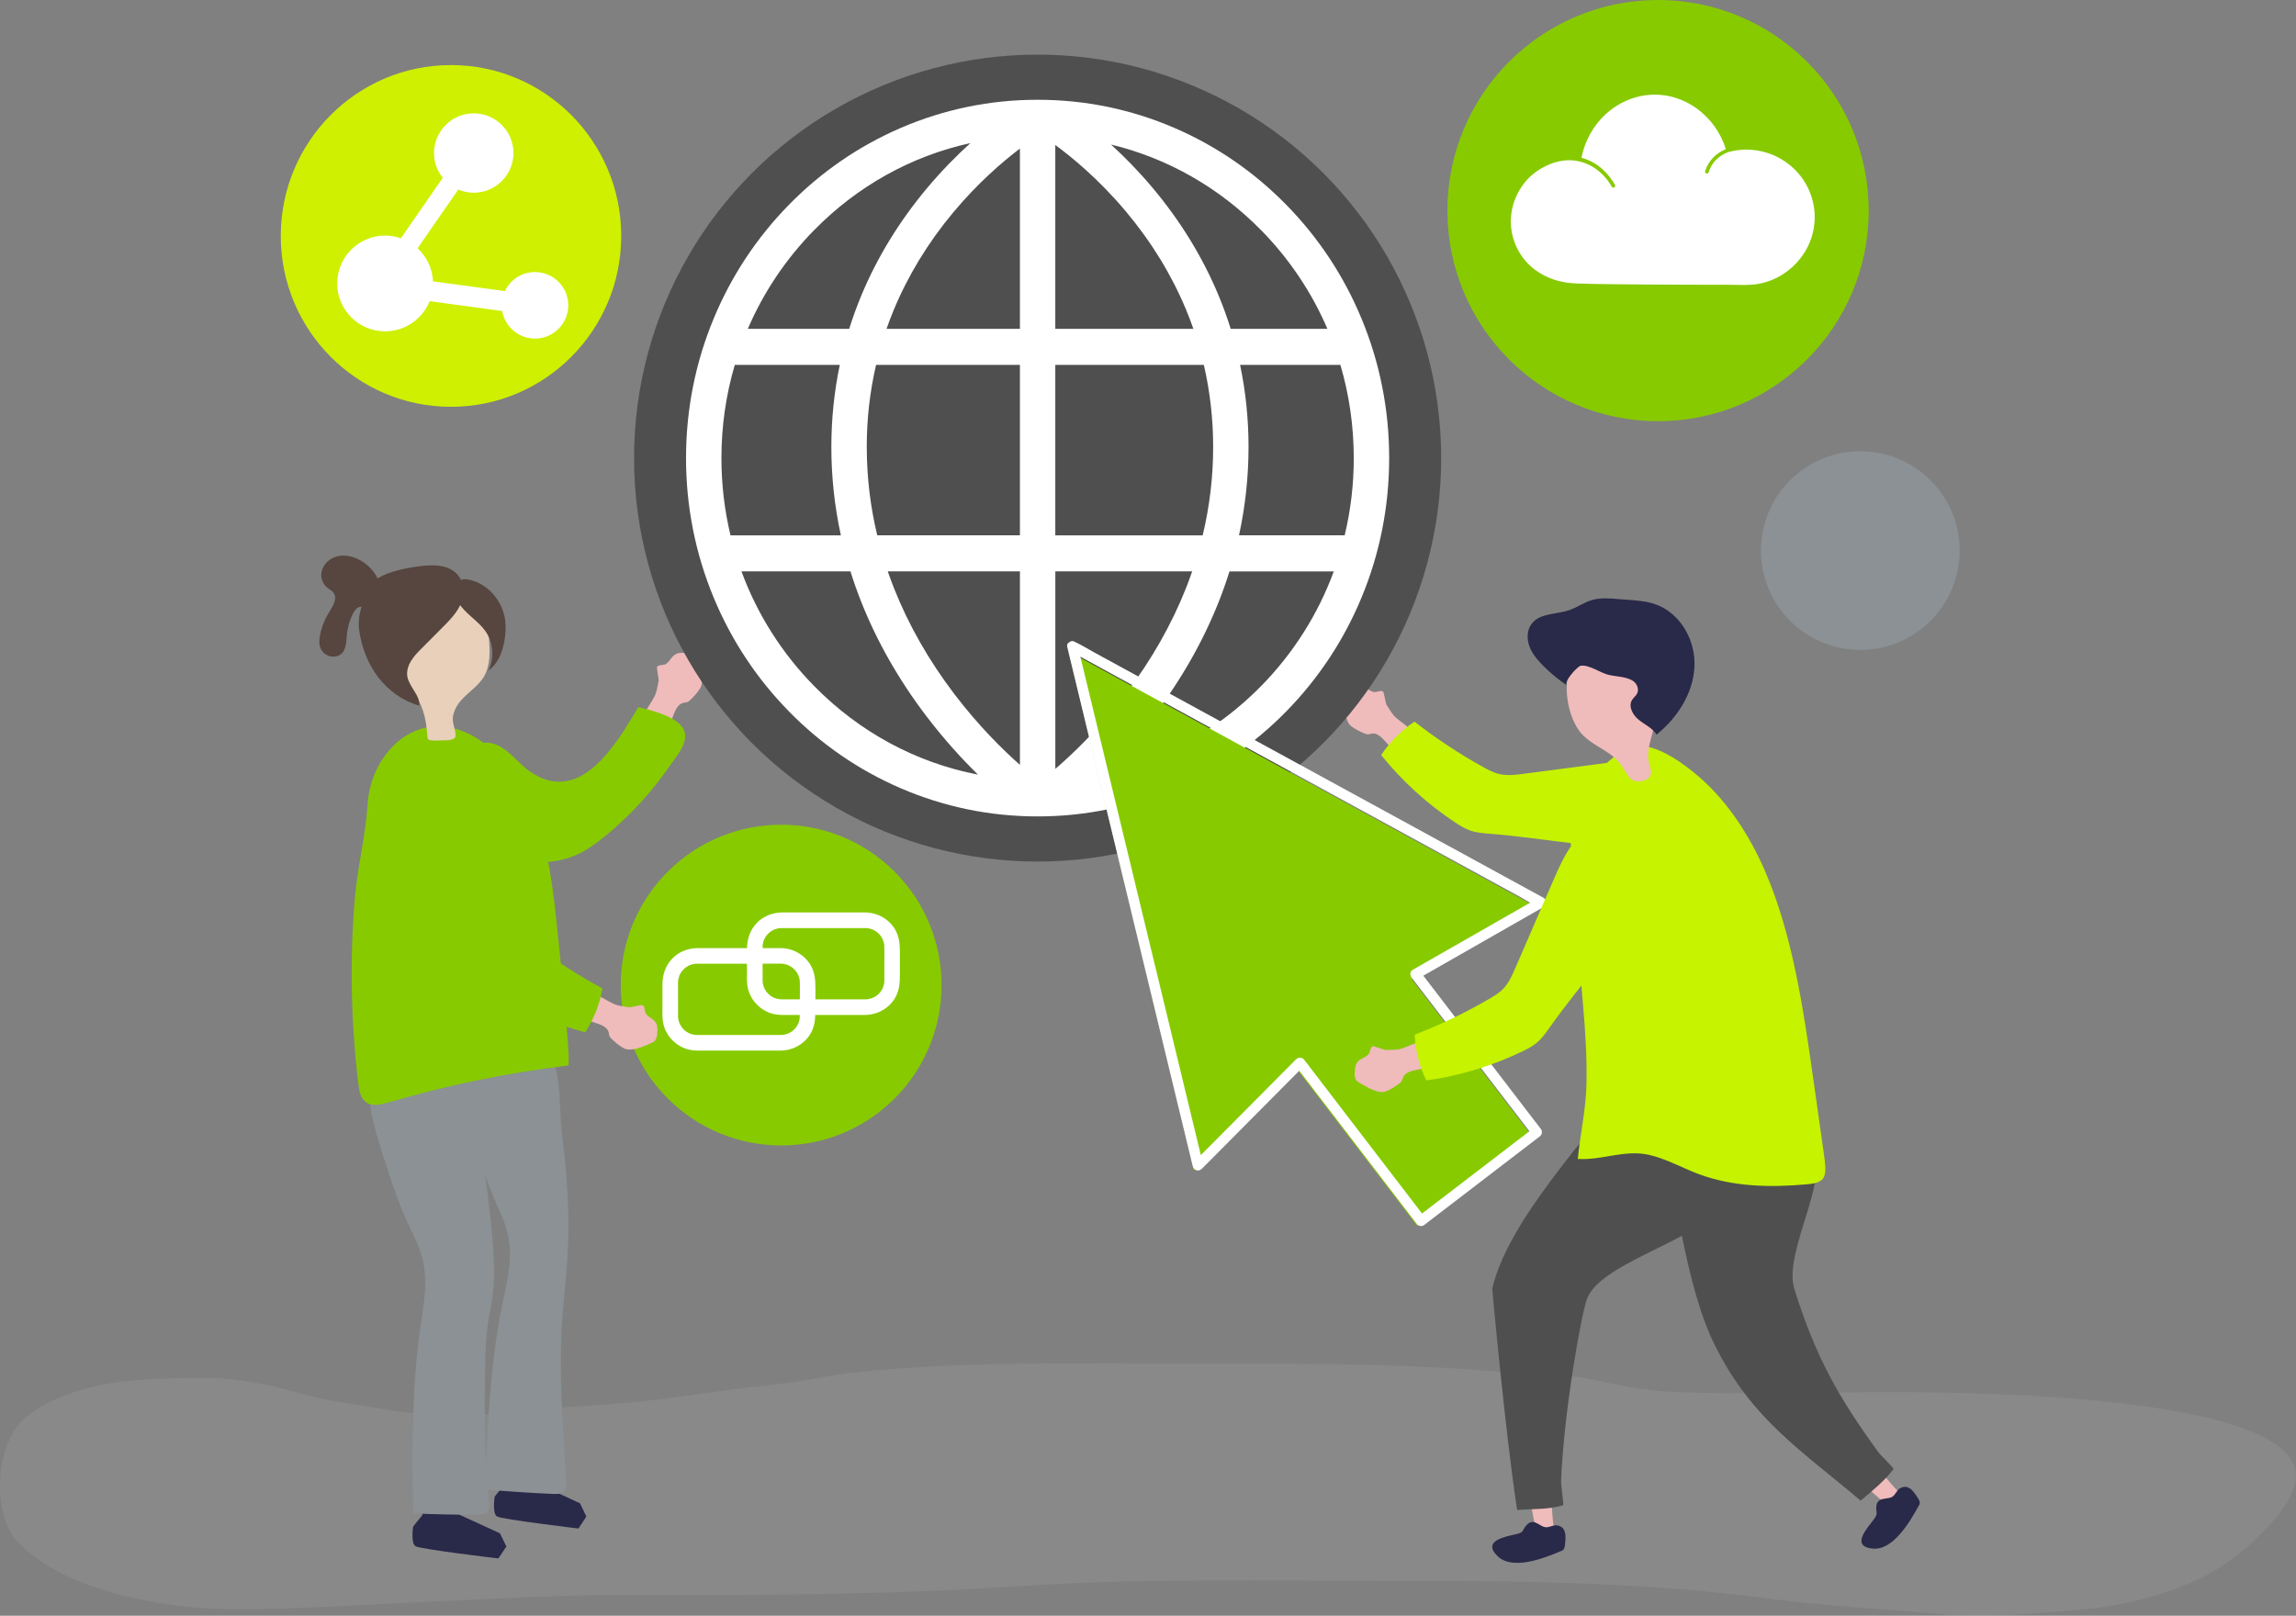 <?xml version="1.0" encoding="UTF-8"?><svg xmlns="http://www.w3.org/2000/svg" viewBox="0 0 962.7 677.64"><rect x="0" y="0" width="962.7" height="677.64" fill="#808080" stroke="none"/><defs><style>.cls-1{fill:#efbbbb;}.cls-2{fill:#e9d0ba;}.cls-3{fill:#fff;}.cls-4{fill:#8b9194;}.cls-5{fill:#bcbcbc;}.cls-6{fill:#cff000;}.cls-7{fill:#c5f300;}.cls-8{fill:#87ca00;}.cls-9{fill:#292949;}.cls-10{fill:#56463f;}.cls-11{fill:#4f4f4f;}.cls-12{opacity:.15;}</style></defs><g id="shadow"><g class="cls-12"><path class="cls-5" d="M441.66,571.85c-28.19,.08-56.39,.76-84.53,3.89-10.61,1.18-21,3.78-31.64,4.82-21.24,2.09-42.11,5.99-63.43,7.79-17.17,1.45-34.41,2.3-51.53,4.14-16.05,1.72-33.82,1.33-49.74-1.52-11.79-2.11-23.63-3.3-35.23-6.68-12.97-3.79-27.05-6.5-40.57-6.4-19.27,.14-38.03,.16-56.47,6.84-6.47,2.35-14.4,6.21-19.31,11.14-11.25,11.28-12.77,39.43-1.54,51.13,18.92,19.69,59.3,27.42,85.83,27.79,29.06,.4,57.3-1.76,86.4-3.03,27.05-1.18,54.02-2.86,81.11-2.8,55.33,.12,110.66,0,165.89-3.7,51.89-3.47,103.91-2.28,155.91-2.28s106.29,.42,159.23,7.51c23.07,3.09,46.57,4.17,69.75,6.33,20.76,1.94,40.71-.04,61.39-1.83,17.36-1.5,34.62-5.96,50.39-13.5,12.49-5.97,34.75-24.51,38.58-38.75,10.74-39.93-151.3-38.97-176.18-38.88-27.83,.1-55.88,1.02-83.69-.05-11.7-.45-23.22-2.73-34.64-5.24-11.37-2.5-22.83-1.86-34.36-2.91-48.09-4.37-96.29-3.73-144.54-3.73-15.7,0-31.41-.14-47.11-.09Z"/></g></g><g id="object"><path class="cls-1" d="M285.03,273.82c-.28,.03-.56,.08-.83,.16-2.54,.72-3.07,3.3-5.06,4.54-.89,.55-3.99,.1-3.67,1.81,.12,.63,.36,2.78,.73,4.92-.35,1.77-.63,3.57-1.15,5.3-1.31,4.38-9.26,12.09-4.69,16.41,.88,.83,1.79,1.69,2.91,2.16,.91,.39,1.92,.5,2.91,.57,.77,.05,1.99,.31,2.56-.18,.6-.52,.94-2.49,1.23-3.25,.82-2.17,1.65-4.35,2.47-6.52,.81-2.13,1.96-4.57,4.2-5.01,.49-.1,1-.08,1.47-.24,.53-.18,.97-.57,1.37-.96,1.49-1.42,2.91-3,4.03-4.74,2.01-3.11-.28-8.43-1.35-11.51-.27-.77-.57-1.55-1.14-2.12-.93-.93-2.35-1.12-3.66-1.25-.78-.08-1.57-.15-2.34-.07Z"/><path class="cls-8" d="M255,349.62c9.86-8.26,18.58-17.87,25.87-28.47,2.82-4.1,8.22-9.93,5.81-15.19-2.47-5.39-13.92-8.23-19.07-9.37-8.95,15.04-24.33,41.93-45.66,26.79-5.57-3.95-9.65-10.69-16.39-11.79-4.26-.69-8.69,1.25-11.59,4.43-11.36,12.44-.59,27.25,9.24,36.51,10.4,9.79,27.1,11.75,39.89,5.35,3.81-1.91,7.26-4.47,10.56-7.17,.45-.36,.89-.73,1.33-1.1Z"/><ellipse class="cls-6" cx="189.1" cy="98.95" rx="71.38" ry="71.66"/><path class="cls-3" d="M224.32,114.09c-5.57,0-10.38,3.27-12.62,7.99l-30.15-4.09c-.24-5.47-2.68-10.38-6.45-13.87l17.05-24.62c2,.85,4.19,1.32,6.49,1.32,9.18,0,16.65-7.46,16.65-16.64s-7.47-16.64-16.65-16.64-16.65,7.46-16.65,16.64c0,3.93,1.37,7.54,3.65,10.39l-17.55,25.35c-2.07-.73-4.3-1.12-6.62-1.12-11.08,0-20.09,9.01-20.09,20.08s9.01,20.08,20.09,20.08c8.45,0,15.71-5.25,18.67-12.65l30.42,4.12c1.13,6.56,6.87,11.57,13.76,11.57,7.7,0,13.96-6.26,13.96-13.95s-6.26-13.95-13.96-13.95Z"/><path class="cls-1" d="M569.15,288.07c.26-.07,.53-.13,.81-.15,2.57-.24,3.96,1.92,6.22,2.34,1,.19,3.67-1.32,3.98,.35,.11,.62,.66,2.66,1.08,4.74,.95,1.49,1.84,3.03,2.92,4.42,2.75,3.53,12.71,7.74,10.08,13.28-.51,1.07-1.04,2.17-1.89,3-.7,.68-1.57,1.14-2.45,1.55-.69,.32-1.7,.99-2.39,.74-.73-.26-1.74-1.93-2.27-2.52-1.52-1.69-3.04-3.38-4.56-5.07-1.49-1.66-3.4-3.47-5.59-3.07-.48,.09-.94,.28-1.43,.3-.55,.02-1.08-.18-1.59-.39-1.86-.77-3.71-1.71-5.35-2.89-2.93-2.12-2.73-7.78-2.85-10.96-.03-.79-.03-1.61,.28-2.34,.51-1.18,1.75-1.85,2.89-2.43,.68-.35,1.37-.7,2.1-.9Z"/><path class="cls-7" d="M624.75,349.68c-2.85-.22-5.74-.44-8.42-1.4-2.14-.77-4.1-1.98-6-3.23-11.79-7.76-22.37-17.37-31.22-28.38,3.67-5.54,8.45-10.33,13.97-14.03,9.14,7.14,18.85,13.56,29.01,19.16,2.08,1.15,4.2,2.27,6.51,2.82,3.32,.79,6.8,.35,10.19-.09,13.14-1.72,26.29-3.44,39.43-5.16,7.93-1.04,16.16-2.05,23.79,.32,21.18,6.57,16.01,34.14-4.62,35.73-23.16,1.79-49.42-3.97-72.65-5.74Z"/><path class="cls-9" d="M177.57,629.68l-.5,5.79-3.83,4.71s-1.1,7.07,.99,8.31c2.09,1.24,34.73,5.12,34.73,5.12l3.36-5.02-2.7-5.54-17.25-7.89-5.92-6.58-8.89,1.09Z"/><path class="cls-9" d="M211.68,617.16l-.5,5.79-3.77,4.72s-1.09,7.07,.97,8.31c2.06,1.24,34.16,5.07,34.16,5.07l3.32-5.02-2.65-5.54-16.96-7.87-5.82-6.57-8.74,1.1Z"/><path class="cls-4" d="M172.42,516.03c2.8,5.9,5.33,11.24,5.78,18.84,.45,7.47-.95,14.91-2.01,22.31-3.66,25.63-3.3,51.65-2.94,77.54,8.93,.39,17.87,.57,26.81,.56,1.52,0,3.23-.09,4.24-1.23,1.01-1.14,.91-2.85,.74-4.37-2.05-18.39-1.91-37-1.63-55.48,.14-9.1,.45-16.88,2.32-25.67,1.85-8.73,1.52-17.77,.92-26.61-1.47-21.66-5.85-42.92-7.06-64.57-.22-3.93-.59-8.15-3.13-11.15-3.06-3.61-8.29-4.35-13.02-4.34-13,0-27.67,2.06-28.32,17.82-.22,5.26,1.17,10.43,2.64,15.48,3.37,11.57,7.03,23.25,11.7,34.37,.97,2.31,1.98,4.44,2.96,6.5Z"/><path class="cls-4" d="M208.66,506.08c2.67,6.03,5.08,11.49,5.17,19.1,.09,7.48-1.78,14.84-3.28,22.19-5.21,25.42-6.17,51.42-7.12,77.3,9.46,.83,18.95,1.46,28.44,1.88,1.61,.07,3.44,.07,4.57-1.02,1.14-1.09,1.11-2.81,1.01-4.33-1.53-22.99-3.25-46.04-1.63-69.02,.62-8.79,1.73-17.55,2.22-26.36,.96-17.14-.41-34.3-2.5-51.32-1.29-10.49,.54-32.94-10.07-39.28-4.8-2.87-10.88-3.3-16.49-2.44-2.86,.44-5.72,1.21-8.14,2.71-4.67,2.9-7.13,8.21-7.63,13.45-.5,5.24,.7,10.48,2,15.6,2.98,11.72,6.27,23.57,10.65,34.91,.91,2.36,1.88,4.53,2.81,6.64Z"/><path class="cls-8" d="M168.23,309.93c-8.07,6.02-13.42,16.41-14.08,27.19-.8,13.09-4.21,26.24-5.34,39.38-2.24,25.97-1.67,52.1,1.42,77.97,.34,2.86,.87,6.06,3.2,7.76,2.64,1.93,6.3,1.05,9.43,.13,24.64-7.25,49.88-12.44,75.39-15.49,1.53-.18-5-61.61-5.67-67.23-2.38-20.02-6.13-40.82-18.88-57.2-5.39-6.92-12.18-13.03-20.42-16.06-9.51-3.5-18.26-1.52-25.06,3.55Z"/><path class="cls-2" d="M205.07,268.08c.33,5.28,.59,10.92-2.05,15.51-2.25,3.91-6.26,6.43-9.33,9.73-1.87,2.01-3.43,4.62-3.78,7.39-.35,2.73,1.12,5.06,1.1,7.79,0,.26-.01,.52-.13,.75-.13,.24-.37,.4-.61,.54-1.23,.67-2.7,.69-4.11,.7-1.66,0-3.47,.23-5.12,.03-2.15-.26-1.71-.7-1.92-2.89-.3-3.27-.74-6.55-1.8-9.67-2.18-6.44-6.81-11.94-8.12-18.69-1.45-7.47,.72-14.78,3.09-21.88,1.06-3.18,2.22-6.41,4.4-8.96,4.78-5.59,16-7.37,21.36-1.66,6.37,6.79,6.45,12.35,7.01,21.32Z"/><path class="cls-10" d="M203.37,264.46c3.47,4.76,4.04,11.48,1.41,16.76,4.04-2.82,5.94-7.84,6.75-12.69,.45-2.67,.64-5.4,.33-8.09-.97-8.49-7.7-16.34-16.18-17.47-5.6-.75-5.58,6.4-3.4,9.88,2.87,4.57,7.93,7.29,11.09,11.62Z"/><path class="cls-10" d="M188.53,238.52c-3.14-1.5-6.77-1.59-10.24-1.29-4.75,.41-14.31,1.81-19.96,5.35-3.18-6.81-12.38-11.96-19.08-8.42-3.93,2.07-5.63,6.56-3.81,10.09,.45,.88,1.1,1.7,1.94,2.36,.71,.55,1.55,1,2.15,1.63,2.28,2.39,.17,5.78-1.51,8.49-1.9,3.05-3.2,6.35-3.84,9.74-.36,1.91-.5,3.92,.37,5.72,.87,1.8,3,3.3,5.36,3.2,4.27-.18,5.13-3.82,5.35-7.12,.25-3.8,.89-7.14,2.62-10.68,.63-1.3,1.5-2.67,2.89-3.04,.27-.07,.53-.1,.8-.1-.94,3.18-1.45,6.4-.95,9.93,.98,7.05,3.59,13.92,7.9,19.58,4.31,5.66,10.38,10.05,17.23,11.96,.49-4.34-4.09-7.62-4.92-11.9-.45-2.32,.26-4.74,1.48-6.77,1.21-2.03,2.9-3.72,4.56-5.4,2.87-2.89,5.75-5.77,8.62-8.66,2.34-2.35,4.71-4.74,6.46-7.56,3.56-5.74,3.4-13.84-3.42-17.1Z"/><circle class="cls-11" cx="435.07" cy="192.12" r="169.21"/><path class="cls-3" d="M570.88,133.62c-7.42-17.9-18.05-33.97-31.59-47.77-13.53-13.8-29.3-24.63-46.85-32.2-18.18-7.84-37.48-11.81-57.38-11.81s-39.2,3.97-57.38,11.81c-17.55,7.57-33.32,18.4-46.85,32.2-13.53,13.8-24.16,29.87-31.59,47.77-7.69,18.53-11.59,38.22-11.59,58.5s3.9,39.97,11.59,58.5c7.42,17.9,18.05,33.97,31.59,47.77,13.53,13.8,29.3,24.63,46.85,32.2,18.18,7.84,37.48,11.81,57.38,11.81s39.2-3.97,57.38-11.81c17.55-7.57,33.32-18.4,46.85-32.2,13.53-13.8,24.16-29.87,31.59-47.77,7.69-18.53,11.59-38.22,11.59-58.5s-3.9-39.97-11.59-58.5Zm-3.25,58.5c0,11.06-1.3,21.92-3.81,32.39h-44.31c2.65-12.18,3.99-24.56,3.99-37.03,0-11.73-1.18-23.25-3.54-34.46h42.06c3.69,12.52,5.6,25.65,5.6,39.09Zm-38.83-95.57c11.88,12.11,21.23,26.12,27.77,41.36h-40.54c-1.48-4.75-3.19-9.44-5.11-14.05-6.66-16-15.94-31.14-27.57-45-6.02-7.18-12.03-13.25-17.5-18.24,23.64,5.71,45.34,17.99,62.95,35.95Zm-86.32-35.74c6.95,5.09,18.26,14.36,29.6,27.87,10.65,12.69,19.12,26.51,25.19,41.09,1.12,2.69,2.15,5.4,3.11,8.14h-57.9V60.81Zm62.28,92.22c2.6,11.17,3.91,22.69,3.91,34.46,0,12.48-1.47,24.86-4.39,37.03h-61.8v-71.48h62.28Zm-141.34,34.46c0-11.77,1.31-23.29,3.91-34.46h60.32v71.48h-59.83c-2.92-12.17-4.39-24.55-4.39-37.03Zm64.23-125.2v75.62h-55.93c.92-2.64,1.91-5.25,2.98-7.83,6.01-14.52,14.41-28.31,24.97-40.98,10.39-12.46,20.88-21.41,27.98-26.8Zm-86.32,34.26c18.26-18.62,40.91-31.14,65.58-36.55-5.65,5.11-11.9,11.38-18.16,18.85-11.63,13.87-20.91,29.01-27.57,45-1.92,4.61-3.62,9.3-5.11,14.05h-42.51c6.54-15.23,15.89-29.24,27.77-41.36Zm-33.23,56.48h44.02c-2.35,11.21-3.54,22.73-3.54,34.46,0,12.47,1.34,24.85,3.99,37.03h-46.27c-2.52-10.48-3.81-21.33-3.81-32.39,0-13.44,1.91-26.57,5.6-39.09Zm33.23,134.66c-13.6-13.87-23.88-30.22-30.44-48.06h45.7c1.34,4.3,2.85,8.58,4.53,12.81,6.62,16.7,15.84,32.86,27.4,48.03,7.55,9.91,15.08,18.08,21.54,24.41-25.88-5.01-49.69-17.79-68.73-37.2Zm58.91,3.51c-10.72-14.07-19.25-29.02-25.36-44.43-.94-2.37-1.82-4.75-2.65-7.14h55.42v81.15c-7.06-6.24-17.23-16.22-27.41-29.58Zm42.25,31.28v-82.85h57.38c-.79,2.3-1.64,4.59-2.53,6.86-6.06,15.36-14.53,30.27-25.18,44.31-11.22,14.8-22.55,25.54-29.67,31.67Zm86.32-34.79c-18.43,18.79-41.33,31.37-66.26,36.7,6.34-6.26,13.68-14.25,21.03-23.91,11.56-15.18,20.78-31.34,27.4-48.03,1.68-4.24,3.19-8.51,4.53-12.81h43.74c-6.56,17.83-16.84,34.19-30.44,48.06Z"/><g><path class="cls-1" d="M797.56,626.88c-1.63,1.91-3.67,3.31-5.49,4.98-6.65-5.45-12.73-10.97-18.12-17.82,4.96-.59,5.94-4.88,11.65-.3,1.85,1.48,8.76,11.03,11.96,13.14Z"/><path class="cls-9" d="M788.05,629.24c-1.25,.96-1.35,2.1-1.35,3.5,0,.81,.3,1.64,.1,2.43s-.62,1.38-1.13,2.07c-2.71,3.65-9.87,11.24-.54,12.23,8.48,.9,15.48-10.85,19.31-17.83,.25-.46,.56-.91,.52-1.45-.04-.54-.29-1.11-.61-1.61-1.8-2.83-3.97-6.44-7.65-4.42-1.57,.87-1.79,2.78-3.46,3.69-1.37,.74-3.94,.44-5.19,1.4Z"/></g><path class="cls-11" d="M761.97,485.44c1.06,16.86-13.88,41.52-9.57,55.27,9.01,28.75,18.46,45.18,34.9,67.96,1.17,1.63,5.06,5.27,6.74,7.33-4.02,5.26-8.68,8.94-13.89,13.37-24.1-20.55-45.6-33.85-61.16-65.26-12.3-24.83-16.63-65.14-23.03-94.43-1.06-4.85-2.67-11.84,.54-16.26,2.46-3.39,5.93-4.87,10.33-5.93,11.77-2.85,27.86-9.02,38.9-1.59,12.07,8.12,15.42,26.58,16.23,39.53Z"/><g><path class="cls-1" d="M651.99,642.49c-2.54,.52-5.09,.27-7.63,.54-2.04-8.84-3.64-17.52-3.76-26.72,4.46,2.92,7.83,.18,9.55,7.7,.55,2.43,.43,14.67,1.84,18.48Z"/><path class="cls-9" d="M642.75,638.31c-1.59,0-2.38,.93-3.26,2.01-.51,.63-.76,1.53-1.35,2.08-.59,.56-1.31,.73-2.15,.94-4.46,1.1-14.86,2.68-8.07,9.29,6.16,6,18.96,1.09,26.36-2.02,.49-.2,1.02-.38,1.34-.82s.46-1.06,.53-1.66c.39-3.31,.93-7.7-3.24-8.4-1.78-.3-3.27,1.08-5.17,.74-1.56-.28-3.41-2.16-5-2.16Z"/></g><path class="cls-11" d="M718.27,509.38c-12.2,12.18-47.1,21.12-52.78,35.13-2.28,5.62-9.77,47.2-10.92,76.48-.08,2.09,.88,7.55,.9,10.31-6.5,1.86-12.35,1.47-19.36,1.97-5.12-33.73-10.43-92.81-10.43-92.81,6.94-29.5,40.42-63.34,59-89.92,3.08-4.4,6.68-10.43,12.2-11.17,4.24-.57,7.58,.93,11.39,3.41,10.19,6.63,25.78,14.01,28.04,27.21,2.47,14.43-8.67,30.03-18.04,39.39Z"/><path class="cls-7" d="M713.03,326.37c11.21,9.84,20.52,23.8,27.08,39.04,11.62,26.99,16.06,57.86,20.34,88.12,1.42,10.07,2.85,20.15,4.27,30.22,1.4,9.91,1.05,12.21-7.06,12.94-15.04,1.35-30.89,1.16-45.45-4.3-6.93-2.6-13.59-6.41-20.7-8.03-10.34-2.36-19.95,2.38-29.95,1.68,1.04-10.58,3.4-20.61,3.64-31.5,.23-10.89-.46-21.79-1.41-32.61-1.67-18.91-2.54-37.9-4.09-56.77-1.11-13.51-3.92-24.09,5.29-35.5,5.02-6.21,14.22-17,22.53-16.86,8.83,.15,19.24,8.06,25.51,13.56Z"/><path class="cls-1" d="M664.04,308.68c3.07,2.9,6.94,4.8,10.44,7.18,3.4,2.32,5.33,4.88,7.38,8.33,1.48,2.49,3.27,4.19,6.66,3.34,6.38-1.59,2.64-5.87,2.54-10.06-.11-4.78,1.9-9.41,2.74-14.06,2.42-13.43-8.07-33.79-23.92-32.62-17.34,1.28-15.16,29.07-5.83,37.89Z"/><path class="cls-9" d="M684.67,285.54c1.74,1.12,2.69,3.55,1.73,5.38-.52,.98-1.47,1.66-2.06,2.59-1.73,2.74,.28,6.39,2.82,8.41,2.54,2.02,5.73,3.42,7.44,6.17,8.64-7,15.26-17.15,15.86-28.25,.44-8.02-2.75-16.37-8.72-21.79-7-6.37-14.09-6.02-23.21-6.8-3.75-.32-7.61-.63-11.22,.46-3.28,1-6.13,3.1-9.38,4.2-5.38,1.82-12.22,1.16-15.68,5.66-2.01,2.6-2.13,6.3-1.02,9.39,1.11,3.09,3.28,5.68,5.59,8.02,3.1,3.15,6.53,5.99,10.2,8.45-1.74-1.17,4.3-7.91,5.68-8.2,3.25-.7,8.4,3,11.73,3.79,3.21,.77,7.4,.69,10.24,2.52Z"/><polygon class="cls-8" points="448.07 273.23 500.67 490.86 543.41 447.84 594.22 514.12 618.47 495.53 642.72 476.94 591.91 410.66 644.56 380.57 448.07 273.23"/><path class="cls-3" d="M646.1,473.52c-5.72-7.46-11.43-14.91-17.15-22.37-9.12-11.9-18.24-23.79-27.35-35.68-1.6-2.09-3.2-4.18-4.81-6.27,14.71-8.4,29.41-16.81,44.12-25.21,2.2-1.25,4.39-2.51,6.59-3.76,1.57-.9,.84-3.08-.43-3.77-6.53-3.57-13.05-7.13-19.58-10.7-15.67-8.56-31.34-17.12-47.01-25.68-18.88-10.31-37.77-20.63-56.65-30.94-16.33-8.92-32.66-17.84-48.99-26.76-5.42-2.96-10.84-5.92-16.26-8.88-2.54-1.39-5.05-2.96-7.67-4.19-.12-.05-.23-.12-.34-.19-.85-.46-1.6-.29-2.14,.17-.71,.34-1.18,1.05-.93,2.08,1.75,7.23,3.49,14.46,5.24,21.69,4.19,17.35,8.39,34.71,12.58,52.06,5.05,20.91,10.11,41.83,15.16,62.74,4.37,18.09,8.74,36.17,13.11,54.26,2.14,8.83,4.25,17.67,6.41,26.5,.03,.13,.06,.25,.09,.38,.46,1.92,2.49,2.54,3.9,1.12,12.46-12.55,24.93-25.1,37.39-37.64,1.14-1.14,2.27-2.29,3.41-3.43,5.2,6.79,10.41,13.58,15.61,20.36,9.12,11.89,18.24,23.79,27.35,35.68,2.1,2.74,4.21,5.49,6.31,8.23,.72,.93,2.12,1.17,3.08,.44,12.87-9.87,25.74-19.73,38.62-29.6,3.29-2.53,6.59-5.05,9.89-7.58,.93-.72,1.17-2.12,.44-3.08Zm-41.69,29.16c-2.72,2.09-5.44,4.17-8.16,6.26-5.26-6.87-10.53-13.74-15.79-20.61-9.12-11.89-18.24-23.79-27.35-35.68-2.1-2.74-4.21-5.49-6.31-8.23-.93-1.22-2.49-1.05-3.48-.05-12.46,12.55-24.93,25.1-37.39,37.64-.81,.81-1.62,1.63-2.43,2.44-1.42-5.88-2.84-11.75-4.26-17.63-4.19-17.35-8.39-34.71-12.58-52.06-5.05-20.91-10.11-41.83-15.16-62.74-4.37-18.09-8.74-36.17-13.11-54.26-1.8-7.45-3.59-14.9-5.4-22.34,5.14,2.81,10.27,5.61,15.41,8.42,15.67,8.56,31.34,17.12,47.01,25.68,18.88,10.31,37.77,20.63,56.65,30.94,16.33,8.92,32.66,17.84,48.99,26.76,5.42,2.96,10.84,5.92,16.26,8.88,1.39,.76,2.81,1.67,4.25,2.5-14.25,8.14-28.49,16.29-42.74,24.43-2.2,1.25-4.39,2.51-6.59,3.76-1.02,.58-1.09,2.22-.44,3.08,5.72,7.46,11.43,14.91,17.15,22.37,9.12,11.89,18.24,23.79,27.35,35.68,1.66,2.17,3.33,4.34,4.99,6.51-12.28,9.42-24.57,18.83-36.85,28.25Z"/><path class="cls-1" d="M568.36,447.01c.07-.26,.17-.52,.29-.77,1.11-2.33,3.68-2.42,5.2-4.14,.68-.77,.75-3.82,2.34-3.24,.58,.22,2.62,.8,4.62,1.5,1.77-.05,3.54-.02,5.29-.24,4.44-.55,13.16-6.94,16.58-1.84,.66,.99,1.33,2,1.61,3.16,.22,.94,.17,1.93,.07,2.9-.08,.75-.02,1.97-.59,2.43-.6,.49-2.55,.5-3.33,.65-2.23,.44-4.46,.88-6.69,1.31-2.19,.43-4.72,1.14-5.51,3.22-.17,.46-.24,.95-.48,1.38-.26,.48-.71,.84-1.15,1.17-1.62,1.2-3.37,2.31-5.23,3.11-3.32,1.43-8.08-1.65-10.87-3.18-.69-.38-1.4-.8-1.86-1.44-.75-1.05-.69-2.45-.6-3.73,.05-.76,.11-1.54,.31-2.27Z"/><path class="cls-7" d="M649.77,430.91c-1.65,2.33-3.32,4.7-5.53,6.51-1.76,1.45-3.8,2.5-5.85,3.49-12.72,6.14-26.39,10.28-40.38,12.23-2.87-5.99-4.53-12.56-4.87-19.19,10.82-4.18,21.31-9.22,31.33-15.07,2.05-1.2,4.1-2.44,5.76-4.14,2.39-2.45,3.8-5.66,5.15-8.79,5.27-12.16,10.54-24.33,15.81-36.49,3.18-7.34,6.53-14.92,12.48-20.26,16.51-14.81,37.52,3.78,28.3,22.3-10.35,20.8-28.77,40.38-42.21,59.41Z"/><circle class="cls-8" cx="695.21" cy="88.32" r="88.32"/><path class="cls-3" d="M757.09,76.94c-6.55-11.24-20.03-16.57-32.31-13.19-.02,0-.05,0-.07,.01-3.78,1.41-6.93,4.14-8.29,8.46-.3,.95-1.76,.54-1.46-.41,1.46-4.62,4.72-7.63,8.68-9.26-4.33-13.97-17.5-23.87-31.97-22.77-14.24,1.08-25.81,12.18-28.57,26.41,1.2,.29,2.37,.7,3.51,1.23,4.53,2.12,8.04,5.77,10.55,10.14,.49,.86-.81,1.64-1.31,.78-.82-1.44-1.78-2.8-2.87-4.04-4.03-4.61-9.79-7.35-15.86-7.08-6.14,.28-12.75,3.64-16.88,8.24-4.73,5.27-7.29,12.4-6.66,19.59,.62,7.05,4.2,13.63,9.74,17.86,5.14,3.93,11.12,5.72,17.47,5.97,4.17,.16,8.34,.22,12.51,.28,11.92,.17,23.83,.21,35.75,.25,5.24,.01,10.47,.02,15.71,.03,4.3,0,8.83,.36,13.06-.48,13.85-2.74,24.34-15.77,22.96-30.46-.38-4.07-1.65-8.04-3.7-11.55Z"/><circle class="cls-8" cx="327.54" cy="413.14" r="67.26" transform="translate(-196.2 352.61) rotate(-45)"/><path class="cls-3" d="M375.41,389.96c-2.58-4.49-7.44-7.22-12.59-7.28-1.15-.01-2.3,0-3.45,0h-17.97c-4.48,0-8.97-.02-13.45,0-4.03,.01-8.01,1.58-10.78,4.56-2.69,2.9-3.87,6.5-3.94,10.39h-7.28c-4.48,0-8.97-.02-13.45,0-4.03,.01-8.01,1.58-10.78,4.56-2.78,3-3.96,6.74-3.96,10.77v8.72c0,2.63-.19,5.37,.43,7.94,1.22,5.02,5.3,9.14,10.28,10.49,1.92,.52,3.85,.51,5.8,.51h33.1c5.27-.07,10.32-2.94,12.79-7.65,.86-1.64,1.29-3.31,1.51-5.03h0s0-.09,0-.09c.09-.72,.14-1.44,.17-2.18h20.96c5.27-.07,10.32-2.94,12.79-7.65,1.56-2.97,1.73-6.04,1.73-9.3v-9.33c0-3.31-.23-6.46-1.94-9.42Zm-46.9,14.27s.05,.01,.08,.02c.38,.08,.76,.16,1.14,.28,.19,.06,.37,.13,.55,.18,.06,.02,.11,.03,.15,.04,.03,.02,.08,.04,.13,.07,.42,.22,.84,.43,1.25,.69,.05,.03,.39,.28,.46,.32,.08,.07,.16,.13,.23,.2,.46,.41,.89,.85,1.28,1.33,0,0,0,.01,.02,.02,.02,.03,.04,.07,.07,.11,.15,.24,.31,.48,.45,.72,.11,.18,.57,1.23,.45,.87,.15,.42,.29,.85,.4,1.28,.05,.2,.09,.4,.12,.59-.01-.02,.05,.47,.06,.59,.11,2.08,.02,4.19,.02,6.27,0,.43,0,.86,0,1.3h-6.73c-.3,0-.59,0-.89,0-.35,0-.69-.02-1.03-.05,.17,0-.85-.17-1.04-.22-.28-.08-.55-.18-.83-.26-.04-.01-.08-.02-.11-.03-.01,0-.02-.01-.04-.02-.57-.26-1.08-.59-1.61-.91-.04-.03-.13-.09-.2-.14-.16-.13-.32-.27-.47-.41-.35-.32-.66-.67-.98-1.03-.04-.04-.07-.07-.09-.1-.02-.04-.05-.08-.08-.14-.1-.16-.21-.32-.31-.48-.15-.24-.29-.49-.42-.75-.06-.12-.12-.24-.17-.36,0-.01,0-.03-.02-.04-.18-.5-.34-1.01-.45-1.54-.02-.1-.04-.2-.06-.3,0-.02-.06-.53-.06-.6-.02-.32-.02-.63-.02-.95,0-2.21,0-4.41,0-6.62h5.74c.54,0,1.09,0,1.63,0,.08,0,.16,0,.24,0,.38,0,.76,.02,1.14,.06Zm6.81,22.76s0,.07,0,.1c0,.02,0,.04-.01,.06-.12,.63-.3,1.22-.48,1.83-.01,.04-.05,.13-.08,.2-.09,.2-.19,.4-.29,.59-.18,.34-.39,.66-.61,.98-.01,0-.3,.39-.34,.45-.12,.14-.25,.28-.39,.42-.2,.2-.4,.4-.62,.59-.09,.08-.18,.15-.26,.22-.02,.01-.04,.03-.08,.05-.44,.29-.87,.57-1.34,.81-.09,.05-.18,.09-.27,.13-.05,.01-.48,.18-.54,.2-.47,.15-.94,.26-1.41,.36-.07,.01-.12,.03-.16,.04-.04,0-.09,0-.15,0-.3,.01-.6,.03-.91,.04h-34.2c-.3,0-.59,0-.89,0-.35,0-.69-.02-1.03-.05,.17,0-.85-.17-1.04-.22-.28-.08-.55-.18-.83-.26-.04-.01-.08-.02-.11-.03-.01,0-.02-.01-.04-.02-.57-.26-1.08-.59-1.61-.91-.04-.03-.13-.09-.2-.14-.16-.13-.32-.27-.47-.41-.35-.32-.66-.67-.98-1.03-.04-.04-.07-.07-.09-.1-.02-.04-.05-.08-.08-.14-.1-.16-.21-.32-.31-.48-.15-.24-.29-.49-.42-.75-.06-.12-.12-.24-.17-.36,0-.01,0-.03-.02-.04-.18-.5-.34-1.01-.45-1.54-.02-.1-.04-.2-.06-.3,0-.02-.06-.53-.06-.6-.02-.32-.02-.63-.02-.95,0-2.57,0-5.14,0-7.7,0-2.06-.06-4.13,0-6.18,0-.2,.03-.4,.03-.6,0-.06,0-.12,0-.16,.01-.04,.02-.09,.04-.15,.11-.48,.21-.95,.36-1.41,.02-.06,.22-.56,.2-.54,.06-.13,.13-.26,.2-.39,.11-.21,.23-.42,.35-.62,.05-.08,.44-.64,.45-.68,.25-.31,.52-.6,.8-.87,.17-.17,.35-.32,.52-.48,.05-.04,.15-.12,.23-.18,.35-.24,.71-.47,1.09-.68,.18-.1,.36-.19,.55-.28-.05,.03,.55-.2,.65-.23,.46-.14,.93-.26,1.4-.34,.07,0,.14-.02,.18-.02,.3-.01,.6-.03,.91-.04,.07,0,.14,0,.21,0,.52,0,1.05,0,1.57,0h19.15v.14h-.03v.42h.03v1.99c0,2.63-.19,5.37,.43,7.94,1.22,5.02,5.3,9.14,10.28,10.49,1.92,.52,3.85,.51,5.8,.51h5.63c0,.14,0,.28,0,.42,0,.3-.03,.6-.04,.91Zm35.49-24.12c0,2.61,0,5.23,0,7.84,0,.14,0,.28,0,.42,0,.3-.03,.6-.04,.91,0,.04,0,.07,0,.1,0,.02,0,.04-.01,.06-.12,.63-.3,1.22-.48,1.83-.01,.04-.05,.13-.08,.2-.09,.2-.19,.4-.29,.59-.18,.34-.39,.66-.61,.98-.01,0-.3,.39-.34,.45-.12,.14-.25,.28-.39,.42-.2,.2-.4,.4-.62,.59-.09,.08-.18,.15-.26,.22-.02,.01-.04,.03-.08,.05-.44,.29-.87,.57-1.34,.81-.09,.05-.18,.09-.27,.13-.05,.01-.48,.18-.54,.2-.47,.15-.94,.26-1.41,.36-.07,.01-.12,.03-.16,.04-.04,0-.09,0-.15,0-.3,.01-.6,.03-.91,.04h-20.93v-4.78c0-3.31-.23-6.46-1.94-9.42-2.58-4.49-7.44-7.22-12.59-7.28-1.15-.01-2.3,0-3.45,0h-4.16c0-.24,0-.49,0-.73,0-.2,.03-.4,.03-.6,0-.06,0-.12,0-.16,.01-.04,.02-.09,.04-.15,.11-.48,.21-.95,.36-1.41,.02-.06,.22-.56,.2-.54,.06-.13,.13-.26,.2-.39,.11-.21,.23-.42,.35-.62,.05-.08,.44-.64,.45-.68,.25-.31,.52-.6,.8-.87,.17-.17,.35-.32,.52-.48,.05-.04,.15-.12,.23-.18,.35-.24,.71-.47,1.09-.68,.18-.1,.36-.19,.55-.28-.05,.03,.55-.2,.65-.23,.46-.14,.93-.26,1.4-.34,.07,0,.14-.02,.18-.02,.3,0,.6-.03,.91-.04,.07,0,.14,0,.21,0,.52,0,1.05,0,1.57,0h31.43c.54,0,1.09,0,1.63,0,.08,0,.16,0,.24,0,.38,0,.76,.02,1.14,.06,.03,0,.05,.01,.08,.02,.38,.08,.76,.16,1.14,.28,.19,.06,.37,.13,.55,.18,.06,.02,.11,.03,.15,.04,.03,.02,.08,.04,.13,.07,.42,.22,.84,.43,1.25,.69,.05,.03,.39,.28,.46,.32,.08,.07,.16,.13,.23,.2,.46,.41,.89,.85,1.28,1.33,0,0,0,.01,.02,.02,.02,.03,.04,.07,.07,.11,.15,.24,.31,.48,.45,.72,.11,.18,.57,1.23,.45,.87,.15,.42,.29,.85,.4,1.28,.05,.2,.09,.4,.12,.59-.01-.02,.05,.47,.06,.59,.11,2.08,.02,4.19,.02,6.27Z"/><circle class="cls-4" cx="780.01" cy="230.91" r="41.66"/><path class="cls-1" d="M275.59,430.6c-.04-.27-.1-.54-.19-.8-.81-2.45-3.35-2.86-4.64-4.75-.57-.84-.27-3.89-1.92-3.5-.61,.15-2.7,.47-4.77,.92-1.75-.27-3.51-.46-5.22-.9-4.34-1.1-12.2-8.53-16.22-3.89-.78,.9-1.57,1.82-1.99,2.93-.34,.91-.41,1.9-.43,2.87-.02,.76-.22,1.95,.29,2.49,.53,.56,2.47,.81,3.22,1.06,2.16,.71,4.31,1.42,6.47,2.14,2.12,.7,4.54,1.72,5.06,3.89,.11,.47,.12,.97,.3,1.43,.2,.51,.6,.92,.99,1.3,1.45,1.4,3.05,2.71,4.8,3.73,3.12,1.83,8.22-.63,11.18-1.8,.74-.29,1.49-.62,2.03-1.2,.87-.95,.99-2.34,1.06-3.63,.04-.76,.08-1.54-.03-2.29Z"/><path class="cls-8" d="M196.82,404.47c1.34,2.52,2.71,5.07,4.67,7.15,1.56,1.65,3.46,2.95,5.37,4.19,11.85,7.68,24.9,13.49,38.54,17.17,3.59-5.59,6.06-11.89,7.22-18.43-10.22-5.5-19.99-11.81-29.21-18.85-1.88-1.44-3.77-2.93-5.2-4.83-2.06-2.72-3.06-6.09-4.02-9.37-3.71-12.73-7.42-25.45-11.13-38.18-2.24-7.68-4.62-15.62-9.86-21.66-14.53-16.75-37.69-.93-30.86,18.6,7.68,21.93,23.51,43.65,34.47,64.21Z"/></g></svg>